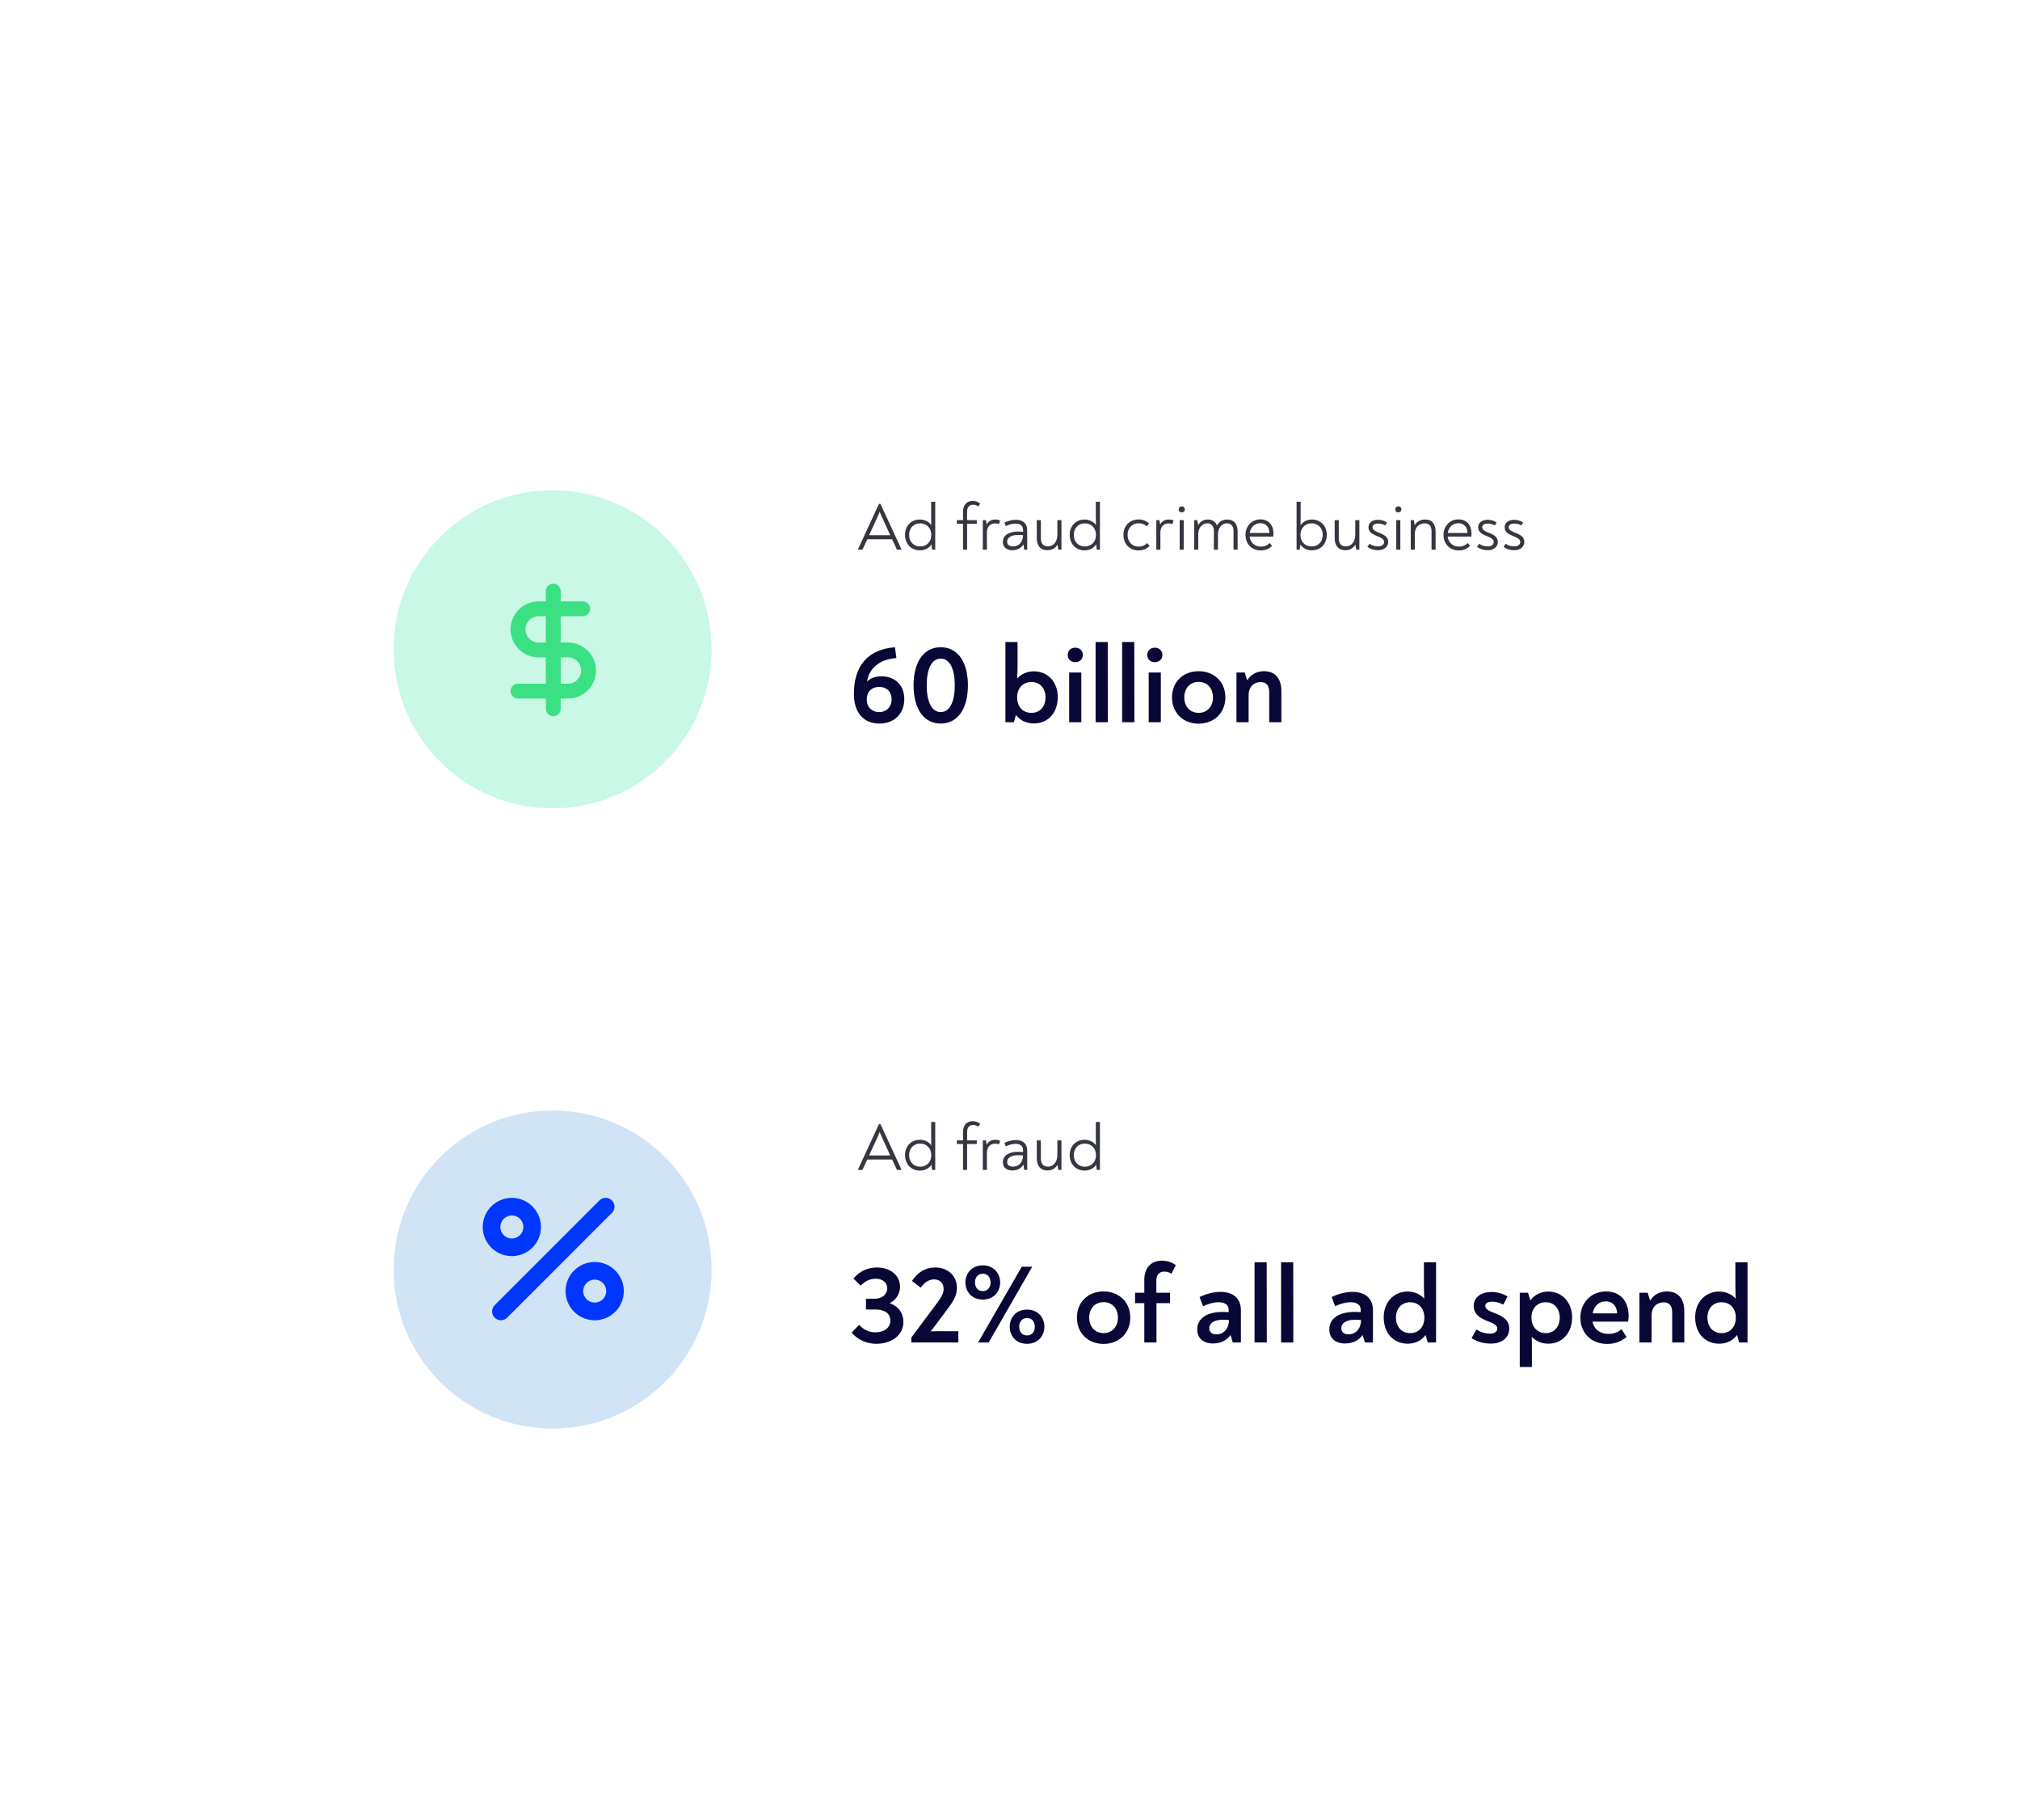 <svg width="544" height="490" viewBox="0 0 544 490" fill="none" xmlns="http://www.w3.org/2000/svg">
<g filter="url(#filter0_d_1379_20715)">
<rect x="54" y="90" width="435" height="143" rx="12" fill="white"/>
<circle cx="138.823" cy="160.823" r="42.823" fill="#C9F8E6"/>
<path d="M227.109 121.67H226.713L221.025 133.964V134H222.267L223.563 131.192H230.259L231.555 134H232.797V133.964L227.109 121.67ZM226.911 123.758C227.127 124.334 227.343 124.874 227.595 125.396L229.755 130.112H224.049L226.227 125.396C226.479 124.856 226.677 124.316 226.911 123.758ZM240.768 121.094V125.234C240.768 125.99 240.786 126.71 240.804 127.394C240.156 126.458 239.022 125.882 237.726 125.882C235.386 125.882 233.73 127.628 233.73 129.986C233.73 132.416 235.368 134.18 237.726 134.18C239.112 134.18 240.21 133.568 240.858 132.578L241.02 134H241.866V121.094H240.768ZM237.798 133.136C236.034 133.136 234.828 131.84 234.828 130.022C234.828 128.204 236.034 126.908 237.798 126.908C239.598 126.908 240.804 128.222 240.804 130.022C240.804 131.822 239.634 133.136 237.798 133.136ZM249.349 134H250.447V127.016H253.057V126.044H250.447V123.758C250.447 122.534 251.077 121.904 252.049 121.904C252.625 121.904 253.021 122.066 253.471 122.372L253.975 121.58C253.363 121.13 252.769 120.878 251.923 120.878C250.159 120.878 249.349 122.192 249.349 123.758V126.044H247.693V127.016H249.349V134ZM258.045 125.882C256.929 125.882 256.173 126.386 255.723 127.214L255.507 126.044H254.679V134H255.777V129.392C255.777 127.844 256.659 126.926 257.955 126.926C258.405 126.926 258.711 127.016 259.017 127.124L259.341 126.152C258.981 125.99 258.549 125.882 258.045 125.882ZM263.607 125.954C262.599 125.954 261.573 126.206 260.493 126.71L260.871 127.646C261.753 127.232 262.635 126.98 263.499 126.98C264.723 126.98 265.515 127.538 265.515 128.654V129.194C265.101 129.14 264.651 129.122 264.057 129.122C261.717 129.122 260.079 130.148 260.079 131.93C260.079 133.298 261.069 134.144 262.617 134.144C264.021 134.144 265.047 133.514 265.623 132.56L265.821 134H266.631V128.708C266.631 126.908 265.425 125.954 263.607 125.954ZM262.797 133.118C261.807 133.118 261.231 132.65 261.231 131.858C261.231 130.688 262.347 130.04 264.219 130.04C264.741 130.04 265.083 130.058 265.515 130.112C265.461 131.93 264.435 133.118 262.797 133.118ZM274.758 126.044V130.004C274.758 131.696 273.822 133.118 272.238 133.118C270.816 133.118 270.312 132.2 270.312 130.904V126.044H269.214V130.886C269.214 132.83 270.132 134.144 272.112 134.144C273.426 134.144 274.326 133.46 274.794 132.614L275.01 134H275.856V126.044H274.758ZM285.118 121.094V125.234C285.118 125.99 285.136 126.71 285.154 127.394C284.506 126.458 283.372 125.882 282.076 125.882C279.736 125.882 278.08 127.628 278.08 129.986C278.08 132.416 279.718 134.18 282.076 134.18C283.462 134.18 284.56 133.568 285.208 132.578L285.37 134H286.216V121.094H285.118ZM282.148 133.136C280.384 133.136 279.178 131.84 279.178 130.022C279.178 128.204 280.384 126.908 282.148 126.908C283.948 126.908 285.154 128.222 285.154 130.022C285.154 131.822 283.984 133.136 282.148 133.136ZM296.507 134.198C297.893 134.198 298.757 133.784 299.585 133.01L298.973 132.218C298.325 132.83 297.677 133.172 296.597 133.172C294.941 133.172 293.663 131.912 293.663 130.004C293.663 128.132 294.959 126.89 296.615 126.89C297.551 126.89 298.181 127.142 298.829 127.7L299.459 126.944C298.649 126.224 297.767 125.864 296.615 125.864C294.455 125.864 292.547 127.376 292.547 130.004C292.547 132.74 294.527 134.198 296.507 134.198ZM304.768 125.882C303.652 125.882 302.896 126.386 302.446 127.214L302.23 126.044H301.402V134H302.5V129.392C302.5 127.844 303.382 126.926 304.678 126.926C305.128 126.926 305.434 127.016 305.74 127.124L306.064 126.152C305.704 125.99 305.272 125.882 304.768 125.882ZM308.253 123.956C308.739 123.956 309.081 123.614 309.081 123.164C309.081 122.696 308.757 122.336 308.253 122.336C307.749 122.336 307.425 122.696 307.425 123.164C307.425 123.596 307.749 123.956 308.253 123.956ZM307.695 134H308.793V126.044H307.695V134ZM320.507 125.882C319.175 125.882 318.257 126.512 317.735 127.484C317.357 126.476 316.475 125.882 315.269 125.882C314.117 125.882 313.199 126.44 312.677 127.412L312.425 126.044H311.597V134H312.695V129.86C312.695 128.366 313.523 126.908 315.143 126.908C316.349 126.908 316.907 127.844 316.907 128.942V134H318.005V129.86C318.005 128.366 318.833 126.908 320.435 126.908C321.551 126.908 322.199 127.682 322.199 128.96V134H323.297V129.014C323.297 127.088 322.325 125.882 320.507 125.882ZM329.432 125.846C327.074 125.846 325.418 127.7 325.418 130.004C325.418 132.47 327.11 134.198 329.522 134.198C330.782 134.198 331.754 133.766 332.564 132.992L331.934 132.2C331.322 132.83 330.62 133.172 329.504 133.172C328.01 133.172 326.714 132.164 326.534 130.472H332.906C332.942 130.202 332.96 129.95 332.96 129.698C332.96 127.376 331.646 125.846 329.432 125.846ZM329.414 126.872C330.872 126.872 331.844 127.808 331.88 129.5H326.57C326.786 127.916 327.938 126.872 329.414 126.872ZM343.317 125.882C342.021 125.882 340.887 126.458 340.239 127.43C340.257 126.728 340.275 125.99 340.275 125.234V121.094H339.177V134H340.023L340.185 132.614C340.851 133.586 341.967 134.18 343.317 134.18C345.675 134.18 347.313 132.416 347.313 129.986C347.313 127.628 345.657 125.882 343.317 125.882ZM343.245 133.136C341.409 133.136 340.221 131.822 340.221 130.022C340.221 128.222 341.445 126.908 343.245 126.908C345.009 126.908 346.215 128.204 346.215 130.022C346.215 131.84 345.009 133.136 343.245 133.136ZM354.985 126.044V130.004C354.985 131.696 354.049 133.118 352.465 133.118C351.043 133.118 350.539 132.2 350.539 130.904V126.044H349.441V130.886C349.441 132.83 350.359 134.144 352.339 134.144C353.653 134.144 354.553 133.46 355.021 132.614L355.237 134H356.083V126.044H354.985ZM361.151 134.144C362.717 134.144 363.851 133.244 363.851 131.912C363.851 130.58 362.753 129.95 361.313 129.41C360.377 129.05 359.639 128.69 359.639 127.97C359.639 127.232 360.359 126.962 361.169 126.962C361.817 126.962 362.465 127.142 363.041 127.466L363.527 126.674C362.807 126.206 361.979 125.954 361.115 125.954C359.765 125.954 358.541 126.638 358.541 127.97C358.541 129.248 359.621 129.86 360.917 130.364C361.871 130.742 362.753 131.138 362.753 131.912C362.753 132.632 362.123 133.118 361.151 133.118C360.269 133.118 359.513 132.902 358.811 132.398L358.253 133.262C359.099 133.838 360.035 134.144 361.151 134.144ZM366.577 123.956C367.063 123.956 367.405 123.614 367.405 123.164C367.405 122.696 367.081 122.336 366.577 122.336C366.073 122.336 365.749 122.696 365.749 123.164C365.749 123.596 366.073 123.956 366.577 123.956ZM366.019 134H367.117V126.044H366.019V134ZM373.792 125.882C372.442 125.882 371.47 126.548 371.002 127.394L370.75 126.044H369.922V134H371.02V129.716C371.02 128.06 372.082 126.908 373.684 126.908C375.016 126.908 375.52 127.772 375.52 129.122V134H376.618V129.14C376.618 127.07 375.646 125.882 373.792 125.882ZM382.764 125.846C380.406 125.846 378.75 127.7 378.75 130.004C378.75 132.47 380.442 134.198 382.854 134.198C384.114 134.198 385.086 133.766 385.896 132.992L385.266 132.2C384.654 132.83 383.952 133.172 382.836 133.172C381.342 133.172 380.046 132.164 379.866 130.472H386.238C386.274 130.202 386.292 129.95 386.292 129.698C386.292 127.376 384.978 125.846 382.764 125.846ZM382.746 126.872C384.204 126.872 385.176 127.808 385.212 129.5H379.902C380.118 127.916 381.27 126.872 382.746 126.872ZM390.682 134.144C392.248 134.144 393.382 133.244 393.382 131.912C393.382 130.58 392.284 129.95 390.844 129.41C389.908 129.05 389.17 128.69 389.17 127.97C389.17 127.232 389.89 126.962 390.7 126.962C391.348 126.962 391.996 127.142 392.572 127.466L393.058 126.674C392.338 126.206 391.51 125.954 390.646 125.954C389.296 125.954 388.072 126.638 388.072 127.97C388.072 129.248 389.152 129.86 390.448 130.364C391.402 130.742 392.284 131.138 392.284 131.912C392.284 132.632 391.654 133.118 390.682 133.118C389.8 133.118 389.044 132.902 388.342 132.398L387.784 133.262C388.63 133.838 389.566 134.144 390.682 134.144ZM397.818 134.144C399.384 134.144 400.518 133.244 400.518 131.912C400.518 130.58 399.42 129.95 397.98 129.41C397.044 129.05 396.306 128.69 396.306 127.97C396.306 127.232 397.026 126.962 397.836 126.962C398.484 126.962 399.132 127.142 399.708 127.466L400.194 126.674C399.474 126.206 398.646 125.954 397.782 125.954C396.432 125.954 395.208 126.638 395.208 127.97C395.208 129.248 396.288 129.86 397.584 130.364C398.538 130.742 399.42 131.138 399.42 131.912C399.42 132.632 398.79 133.118 397.818 133.118C396.936 133.118 396.18 132.902 395.478 132.398L394.92 133.262C395.766 133.838 396.702 134.144 397.818 134.144Z" fill="#343741"/>
<path d="M227.443 168.099C225.883 168.099 224.503 168.489 223.483 169.539C224.113 165.909 226.783 163.539 231.403 163.179L231.013 160.269C223.333 160.869 219.973 165.729 219.973 172.689V173.019C219.973 177.369 222.163 180.819 226.873 180.819C230.863 180.819 233.533 178.119 233.533 174.219C233.533 170.229 230.743 168.099 227.443 168.099ZM226.813 177.729C224.803 177.729 223.423 176.379 223.423 174.369C223.423 172.179 224.803 170.949 226.813 170.949C228.613 170.949 230.113 172.059 230.113 174.309C230.113 176.409 228.673 177.729 226.813 177.729ZM243.348 180.819C247.908 180.819 250.668 176.859 250.668 170.529C250.668 164.199 247.908 160.269 243.348 160.269C238.788 160.269 236.028 164.199 236.028 170.529C236.028 176.859 238.788 180.819 243.348 180.819ZM243.348 177.729C240.858 177.729 239.568 174.849 239.568 170.529C239.568 166.209 240.858 163.329 243.348 163.329C245.838 163.329 247.128 166.209 247.128 170.529C247.128 174.849 245.838 177.729 243.348 177.729ZM268.416 166.749C266.616 166.749 265.026 167.499 263.946 168.699C264.006 167.439 264.036 166.299 264.036 164.829V158.859H260.766V180.459H263.046L263.586 178.509C264.696 179.949 266.376 180.789 268.416 180.789C272.256 180.789 274.866 177.909 274.866 173.679C274.866 169.659 272.196 166.749 268.416 166.749ZM267.786 177.939C265.416 177.939 263.916 176.259 263.916 173.769C263.916 171.309 265.476 169.629 267.786 169.629C270.036 169.629 271.566 171.309 271.566 173.769C271.566 176.259 270.066 177.939 267.786 177.939ZM279.584 164.289C280.814 164.289 281.624 163.449 281.624 162.369C281.624 161.259 280.844 160.389 279.584 160.389C278.324 160.389 277.544 161.259 277.544 162.339C277.544 163.419 278.324 164.289 279.584 164.289ZM277.934 180.459H281.204V167.079H277.934V180.459ZM285.053 180.459H288.353L288.323 158.859H285.053V180.459ZM292.201 180.459H295.501L295.471 158.859H292.201V180.459ZM301 164.289C302.23 164.289 303.04 163.449 303.04 162.369C303.04 161.259 302.26 160.389 301 160.389C299.74 160.389 298.96 161.259 298.96 162.339C298.96 163.419 299.74 164.289 301 164.289ZM299.35 180.459H302.62V167.079H299.35V180.459ZM312.799 180.849C316.999 180.849 319.999 177.909 319.999 173.769C319.999 169.629 316.999 166.719 312.799 166.719C308.599 166.719 305.629 169.629 305.629 173.769C305.629 177.909 308.599 180.849 312.799 180.849ZM312.799 177.939C310.519 177.939 308.929 176.229 308.929 173.769C308.929 171.309 310.519 169.599 312.799 169.599C315.109 169.599 316.669 171.309 316.669 173.769C316.669 176.229 315.109 177.939 312.799 177.939ZM330.372 166.719C328.182 166.719 326.742 167.829 325.872 169.179L325.212 167.079H322.992V180.459H326.262V173.109C326.262 171.129 327.492 169.659 329.532 169.659C331.152 169.659 331.812 170.709 331.812 172.389V180.459H335.082V172.089C335.082 168.669 333.432 166.719 330.372 166.719Z" fill="#080736"/>
<path d="M139 145.167V176.834" stroke="#3BE082" stroke-width="4" stroke-linecap="round" stroke-linejoin="round"/>
<path d="M146.917 149.917H135.042C133.572 149.917 132.162 150.501 131.123 151.54C130.084 152.579 129.5 153.989 129.5 155.459C129.5 156.928 130.084 158.338 131.123 159.377C132.162 160.416 133.572 161 135.042 161H142.958C144.428 161 145.838 161.584 146.877 162.623C147.916 163.663 148.5 165.072 148.5 166.542C148.5 168.012 147.916 169.421 146.877 170.461C145.838 171.5 144.428 172.084 142.958 172.084H129.5" stroke="#3BE082" stroke-width="4" stroke-linecap="round" stroke-linejoin="round"/>
</g>
<g filter="url(#filter1_d_1379_20715)">
<rect x="54" y="257" width="435" height="143" rx="12" fill="white"/>
<circle cx="138.823" cy="327.823" r="42.823" fill="#1A7BD5" fill-opacity="0.2"/>
<g clip-path="url(#clip0_1379_20715)">
<path d="M127.849 324.209C129.663 324.208 131.421 323.577 132.822 322.425C134.224 321.273 135.183 319.671 135.535 317.891C135.888 316.112 135.613 314.265 134.757 312.665C133.9 311.066 132.516 309.813 130.84 309.12C129.163 308.426 127.298 308.336 125.562 308.863C123.826 309.391 122.327 310.504 121.32 312.013C120.312 313.522 119.86 315.333 120.038 317.139C120.217 318.944 121.016 320.632 122.299 321.914C123.027 322.643 123.893 323.221 124.845 323.615C125.797 324.009 126.818 324.211 127.849 324.209V324.209ZM125.658 314.173C126.165 313.666 126.832 313.351 127.545 313.281C128.258 313.21 128.974 313.39 129.57 313.788C130.166 314.186 130.606 314.779 130.814 315.465C131.022 316.151 130.986 316.888 130.711 317.55C130.437 318.212 129.941 318.759 129.309 319.097C128.677 319.435 127.947 319.543 127.244 319.403C126.541 319.263 125.908 318.884 125.453 318.33C124.999 317.776 124.75 317.081 124.75 316.364C124.749 315.957 124.829 315.554 124.984 315.178C125.14 314.802 125.369 314.46 125.658 314.173V314.173ZM150.151 325.788C148.336 325.788 146.576 326.418 145.172 327.569C143.768 328.721 142.808 330.324 142.453 332.105C142.099 333.886 142.373 335.735 143.229 337.337C144.085 338.938 145.47 340.193 147.148 340.888C148.825 341.583 150.692 341.675 152.43 341.148C154.167 340.62 155.668 339.507 156.677 337.997C157.686 336.487 158.14 334.675 157.962 332.867C157.784 331.06 156.985 329.371 155.701 328.087C154.974 327.356 154.109 326.776 153.157 326.381C152.204 325.987 151.183 325.785 150.151 325.788V325.788ZM152.342 335.828C151.761 336.405 150.974 336.729 150.154 336.727C149.334 336.726 148.548 336.399 147.969 335.819C147.389 335.24 147.063 334.454 147.061 333.634C147.059 332.814 147.383 332.027 147.96 331.446C148.248 331.156 148.589 330.926 148.966 330.769C149.342 330.612 149.746 330.531 150.154 330.53C150.562 330.529 150.966 330.609 151.343 330.765C151.72 330.92 152.062 331.149 152.351 331.437C152.639 331.726 152.868 332.068 153.023 332.445C153.179 332.822 153.259 333.226 153.258 333.634C153.257 334.042 153.176 334.446 153.019 334.822C152.862 335.199 152.632 335.54 152.342 335.828L152.342 335.828ZM154.789 309.211C155.01 309.432 155.185 309.694 155.304 309.982C155.423 310.27 155.485 310.579 155.485 310.891C155.485 311.202 155.423 311.511 155.304 311.799C155.185 312.088 155.01 312.349 154.789 312.57L126.57 340.79C126.124 341.232 125.52 341.48 124.892 341.479C124.264 341.478 123.662 341.227 123.217 340.783C122.773 340.339 122.523 339.737 122.522 339.108C122.521 338.48 122.768 337.877 123.211 337.431L151.431 309.211C151.876 308.766 152.48 308.516 153.11 308.516C153.74 308.516 154.344 308.766 154.789 309.211Z" fill="#0037FF"/>
</g>
<path d="M227.109 288.67H226.713L221.025 300.964V301H222.267L223.563 298.192H230.259L231.555 301H232.797V300.964L227.109 288.67ZM226.911 290.758C227.127 291.334 227.343 291.874 227.595 292.396L229.755 297.112H224.049L226.227 292.396C226.479 291.856 226.677 291.316 226.911 290.758ZM240.768 288.094V292.234C240.768 292.99 240.786 293.71 240.804 294.394C240.156 293.458 239.022 292.882 237.726 292.882C235.386 292.882 233.73 294.628 233.73 296.986C233.73 299.416 235.368 301.18 237.726 301.18C239.112 301.18 240.21 300.568 240.858 299.578L241.02 301H241.866V288.094H240.768ZM237.798 300.136C236.034 300.136 234.828 298.84 234.828 297.022C234.828 295.204 236.034 293.908 237.798 293.908C239.598 293.908 240.804 295.222 240.804 297.022C240.804 298.822 239.634 300.136 237.798 300.136ZM249.349 301H250.447V294.016H253.057V293.044H250.447V290.758C250.447 289.534 251.077 288.904 252.049 288.904C252.625 288.904 253.021 289.066 253.471 289.372L253.975 288.58C253.363 288.13 252.769 287.878 251.923 287.878C250.159 287.878 249.349 289.192 249.349 290.758V293.044H247.693V294.016H249.349V301ZM258.045 292.882C256.929 292.882 256.173 293.386 255.723 294.214L255.507 293.044H254.679V301H255.777V296.392C255.777 294.844 256.659 293.926 257.955 293.926C258.405 293.926 258.711 294.016 259.017 294.124L259.341 293.152C258.981 292.99 258.549 292.882 258.045 292.882ZM263.607 292.954C262.599 292.954 261.573 293.206 260.493 293.71L260.871 294.646C261.753 294.232 262.635 293.98 263.499 293.98C264.723 293.98 265.515 294.538 265.515 295.654V296.194C265.101 296.14 264.651 296.122 264.057 296.122C261.717 296.122 260.079 297.148 260.079 298.93C260.079 300.298 261.069 301.144 262.617 301.144C264.021 301.144 265.047 300.514 265.623 299.56L265.821 301H266.631V295.708C266.631 293.908 265.425 292.954 263.607 292.954ZM262.797 300.118C261.807 300.118 261.231 299.65 261.231 298.858C261.231 297.688 262.347 297.04 264.219 297.04C264.741 297.04 265.083 297.058 265.515 297.112C265.461 298.93 264.435 300.118 262.797 300.118ZM274.758 293.044V297.004C274.758 298.696 273.822 300.118 272.238 300.118C270.816 300.118 270.312 299.2 270.312 297.904V293.044H269.214V297.886C269.214 299.83 270.132 301.144 272.112 301.144C273.426 301.144 274.326 300.46 274.794 299.614L275.01 301H275.856V293.044H274.758ZM285.118 288.094V292.234C285.118 292.99 285.136 293.71 285.154 294.394C284.506 293.458 283.372 292.882 282.076 292.882C279.736 292.882 278.08 294.628 278.08 296.986C278.08 299.416 279.718 301.18 282.076 301.18C283.462 301.18 284.56 300.568 285.208 299.578L285.37 301H286.216V288.094H285.118ZM282.148 300.136C280.384 300.136 279.178 298.84 279.178 297.022C279.178 295.204 280.384 293.908 282.148 293.908C283.948 293.908 285.154 295.222 285.154 297.022C285.154 298.822 283.984 300.136 282.148 300.136Z" fill="#343741"/>
<path d="M225.913 347.819C230.353 347.819 233.293 345.329 233.293 341.909C233.293 339.809 232.183 337.769 229.603 336.899C231.403 335.969 232.393 334.199 232.393 332.459C232.393 329.519 229.903 327.269 226.213 327.269C223.633 327.269 221.623 328.229 219.823 330.239L221.773 332.159C222.883 331.049 224.143 330.299 225.853 330.299C227.743 330.299 228.943 331.409 228.943 332.879C228.943 334.289 227.833 335.699 225.373 335.699H223.213V338.579H225.763C227.683 338.579 229.783 339.269 229.783 341.579C229.783 343.409 228.223 344.729 225.733 344.729C223.903 344.729 222.522 343.949 221.353 342.719L219.343 344.819C220.993 346.679 223.303 347.819 225.913 347.819ZM242.57 344.429C242.03 344.429 241.28 344.429 240.59 344.459C241.01 344.009 241.46 343.439 241.79 342.989L245.03 338.639C247.04 335.999 247.7 334.619 247.7 332.699C247.7 329.699 245.45 327.269 241.85 327.269C239.12 327.269 237.11 328.619 235.61 330.899L237.95 332.699C238.94 331.349 240.08 330.479 241.58 330.479C243.17 330.479 244.13 331.559 244.13 333.059C244.13 334.079 243.65 335.069 242.45 336.719L235.43 346.139V347.459H248.09V344.429H242.57ZM254.671 335.909C257.731 335.909 259.351 333.629 259.351 331.289C259.351 328.979 257.731 326.699 254.671 326.699C251.581 326.699 249.991 328.979 249.991 331.289C249.991 333.629 251.581 335.909 254.671 335.909ZM253.411 347.459H256.261L267.991 327.059H265.171L253.411 347.459ZM254.671 333.629C253.111 333.629 252.571 332.339 252.571 331.289C252.571 330.239 253.111 328.949 254.671 328.949C256.231 328.949 256.771 330.239 256.771 331.289C256.771 332.339 256.231 333.629 254.671 333.629ZM266.581 347.819C269.671 347.819 271.261 345.539 271.261 343.229C271.261 340.889 269.671 338.609 266.581 338.609C263.491 338.609 261.931 340.889 261.931 343.229C261.931 345.539 263.491 347.819 266.581 347.819ZM266.581 345.569C265.021 345.569 264.481 344.279 264.481 343.229C264.481 342.179 265.021 340.889 266.581 340.889C268.171 340.889 268.681 342.179 268.681 343.229C268.681 344.279 268.171 345.569 266.581 345.569ZM287.193 347.849C291.393 347.849 294.393 344.909 294.393 340.769C294.393 336.629 291.393 333.719 287.193 333.719C282.993 333.719 280.023 336.629 280.023 340.769C280.023 344.909 282.993 347.849 287.193 347.849ZM287.193 344.939C284.913 344.939 283.323 343.229 283.323 340.769C283.323 338.309 284.913 336.599 287.193 336.599C289.503 336.599 291.063 338.309 291.063 340.769C291.063 343.229 289.503 344.939 287.193 344.939ZM298.172 347.459H301.442V336.869H305.102V334.079H301.412V330.719C301.412 329.189 302.282 328.379 303.542 328.379C304.352 328.379 304.862 328.589 305.492 328.949L306.662 326.609C305.522 325.859 304.412 325.439 302.912 325.439C299.882 325.439 298.172 327.509 298.172 330.539V334.079H295.682V336.869H298.172V347.459ZM318.664 333.839C316.864 333.839 315.034 334.319 313.054 335.219L313.984 337.709C315.364 337.049 316.834 336.629 318.154 336.629C319.864 336.629 320.884 337.319 320.884 338.699V339.299C320.404 339.269 319.894 339.239 319.204 339.239C315.124 339.239 312.424 340.919 312.424 343.979C312.424 346.349 314.164 347.729 316.624 347.729C318.814 347.729 320.404 346.859 321.394 345.449L321.994 347.459H324.184V338.819C324.184 335.579 322.084 333.839 318.664 333.839ZM317.584 345.269C316.384 345.269 315.664 344.699 315.664 343.649C315.664 342.179 317.044 341.339 319.414 341.339C320.014 341.339 320.434 341.369 320.974 341.429C320.914 343.859 319.504 345.269 317.584 345.269ZM327.856 347.459H331.156L331.126 325.859H327.856V347.459ZM335.004 347.459H338.304L338.274 325.859H335.004V347.459ZM354.231 333.839C352.431 333.839 350.601 334.319 348.621 335.219L349.551 337.709C350.931 337.049 352.401 336.629 353.721 336.629C355.431 336.629 356.451 337.319 356.451 338.699V339.299C355.971 339.269 355.461 339.239 354.771 339.239C350.691 339.239 347.991 340.919 347.991 343.979C347.991 346.349 349.731 347.729 352.191 347.729C354.381 347.729 355.971 346.859 356.961 345.449L357.561 347.459H359.751V338.819C359.751 335.579 357.651 333.839 354.231 333.839ZM353.151 345.269C351.951 345.269 351.231 344.699 351.231 343.649C351.231 342.179 352.611 341.339 354.981 341.339C355.581 341.339 356.001 341.369 356.541 341.429C356.481 343.859 355.071 345.269 353.151 345.269ZM373.472 325.859V331.829C373.472 333.299 373.502 334.439 373.562 335.669C372.512 334.469 370.892 333.749 369.092 333.749C365.342 333.749 362.642 336.659 362.642 340.679C362.642 344.909 365.252 347.789 369.092 347.789C371.192 347.789 372.842 346.919 373.922 345.449L374.492 347.459H376.742V325.859H373.472ZM369.752 344.939C367.472 344.939 365.942 343.259 365.942 340.769C365.942 338.309 367.472 336.629 369.752 336.629C372.062 336.629 373.592 338.309 373.592 340.769C373.592 343.259 372.092 344.939 369.752 344.939ZM391.498 347.759C394.438 347.759 396.448 346.199 396.448 343.709C396.448 341.489 394.768 340.379 392.428 339.509C390.988 338.999 389.998 338.489 389.998 337.619C389.998 336.779 390.868 336.479 391.888 336.479C392.788 336.479 393.868 336.749 394.858 337.259L395.998 335.069C394.558 334.229 393.148 333.869 391.618 333.869C389.068 333.869 386.878 335.159 386.878 337.619C386.878 339.809 388.528 340.919 390.658 341.729C391.978 342.239 393.238 342.719 393.238 343.709C393.238 344.549 392.458 345.089 391.258 345.089C389.998 345.089 388.738 344.699 387.598 343.979L386.308 346.289C387.868 347.279 389.518 347.759 391.498 347.759ZM406.991 333.749C404.921 333.749 403.241 334.649 402.131 336.119L401.501 334.079H399.281V354.059H402.551V349.109C402.551 347.939 402.551 346.859 402.491 345.929C403.571 347.069 405.131 347.789 406.991 347.789C410.711 347.789 413.381 344.879 413.381 340.709C413.381 336.689 410.681 333.749 406.991 333.749ZM406.301 344.939C404.021 344.939 402.431 343.259 402.431 340.739C402.431 338.279 403.991 336.629 406.301 336.629C408.551 336.629 410.051 338.309 410.051 340.799C410.051 343.229 408.551 344.939 406.301 344.939ZM422.509 333.719C418.459 333.719 415.609 336.809 415.609 340.739C415.609 344.939 418.549 347.849 422.839 347.849C424.909 347.849 426.529 347.219 428.059 345.989L426.679 343.889C425.749 344.699 424.669 345.149 423.139 345.149C420.979 345.149 419.299 344.009 418.879 341.849H428.479C428.539 341.309 428.599 340.769 428.599 340.289C428.599 336.269 426.289 333.719 422.509 333.719ZM422.449 336.389C424.159 336.389 425.419 337.499 425.509 339.629H418.909C419.269 337.559 420.679 336.389 422.449 336.389ZM438.888 333.719C436.698 333.719 435.258 334.829 434.388 336.179L433.728 334.079H431.508V347.459H434.778V340.109C434.778 338.129 436.008 336.659 438.048 336.659C439.668 336.659 440.328 337.709 440.328 339.389V347.459H443.598V339.089C443.598 335.669 441.948 333.719 438.888 333.719ZM457.349 325.859V331.829C457.349 333.299 457.379 334.439 457.439 335.669C456.389 334.469 454.769 333.749 452.969 333.749C449.219 333.749 446.519 336.659 446.519 340.679C446.519 344.909 449.129 347.789 452.969 347.789C455.069 347.789 456.719 346.919 457.799 345.449L458.369 347.459H460.619V325.859H457.349ZM453.629 344.939C451.349 344.939 449.819 343.259 449.819 340.769C449.819 338.309 451.349 336.629 453.629 336.629C455.939 336.629 457.469 338.309 457.469 340.769C457.469 343.259 455.969 344.939 453.629 344.939Z" fill="#080736"/>
</g>
<defs>
<filter id="filter0_d_1379_20715" x="50" y="90" width="463" height="171" filterUnits="userSpaceOnUse" color-interpolation-filters="sRGB">
<feFlood flood-opacity="0" result="BackgroundImageFix"/>
<feColorMatrix in="SourceAlpha" type="matrix" values="0 0 0 0 0 0 0 0 0 0 0 0 0 0 0 0 0 0 127 0" result="hardAlpha"/>
<feOffset dx="10" dy="14"/>
<feGaussianBlur stdDeviation="7"/>
<feComposite in2="hardAlpha" operator="out"/>
<feColorMatrix type="matrix" values="0 0 0 0 0 0 0 0 0 0 0 0 0 0 0 0 0 0 0.05 0"/>
<feBlend mode="normal" in2="BackgroundImageFix" result="effect1_dropShadow_1379_20715"/>
<feBlend mode="normal" in="SourceGraphic" in2="effect1_dropShadow_1379_20715" result="shape"/>
</filter>
<filter id="filter1_d_1379_20715" x="50" y="257" width="463" height="171" filterUnits="userSpaceOnUse" color-interpolation-filters="sRGB">
<feFlood flood-opacity="0" result="BackgroundImageFix"/>
<feColorMatrix in="SourceAlpha" type="matrix" values="0 0 0 0 0 0 0 0 0 0 0 0 0 0 0 0 0 0 127 0" result="hardAlpha"/>
<feOffset dx="10" dy="14"/>
<feGaussianBlur stdDeviation="7"/>
<feComposite in2="hardAlpha" operator="out"/>
<feColorMatrix type="matrix" values="0 0 0 0 0 0 0 0 0 0 0 0 0 0 0 0 0 0 0.05 0"/>
<feBlend mode="normal" in2="BackgroundImageFix" result="effect1_dropShadow_1379_20715"/>
<feBlend mode="normal" in="SourceGraphic" in2="effect1_dropShadow_1379_20715" result="shape"/>
</filter>
<clipPath id="clip0_1379_20715">
<rect width="38" height="38" fill="white" transform="translate(120 306)"/>
</clipPath>
</defs>
</svg>
